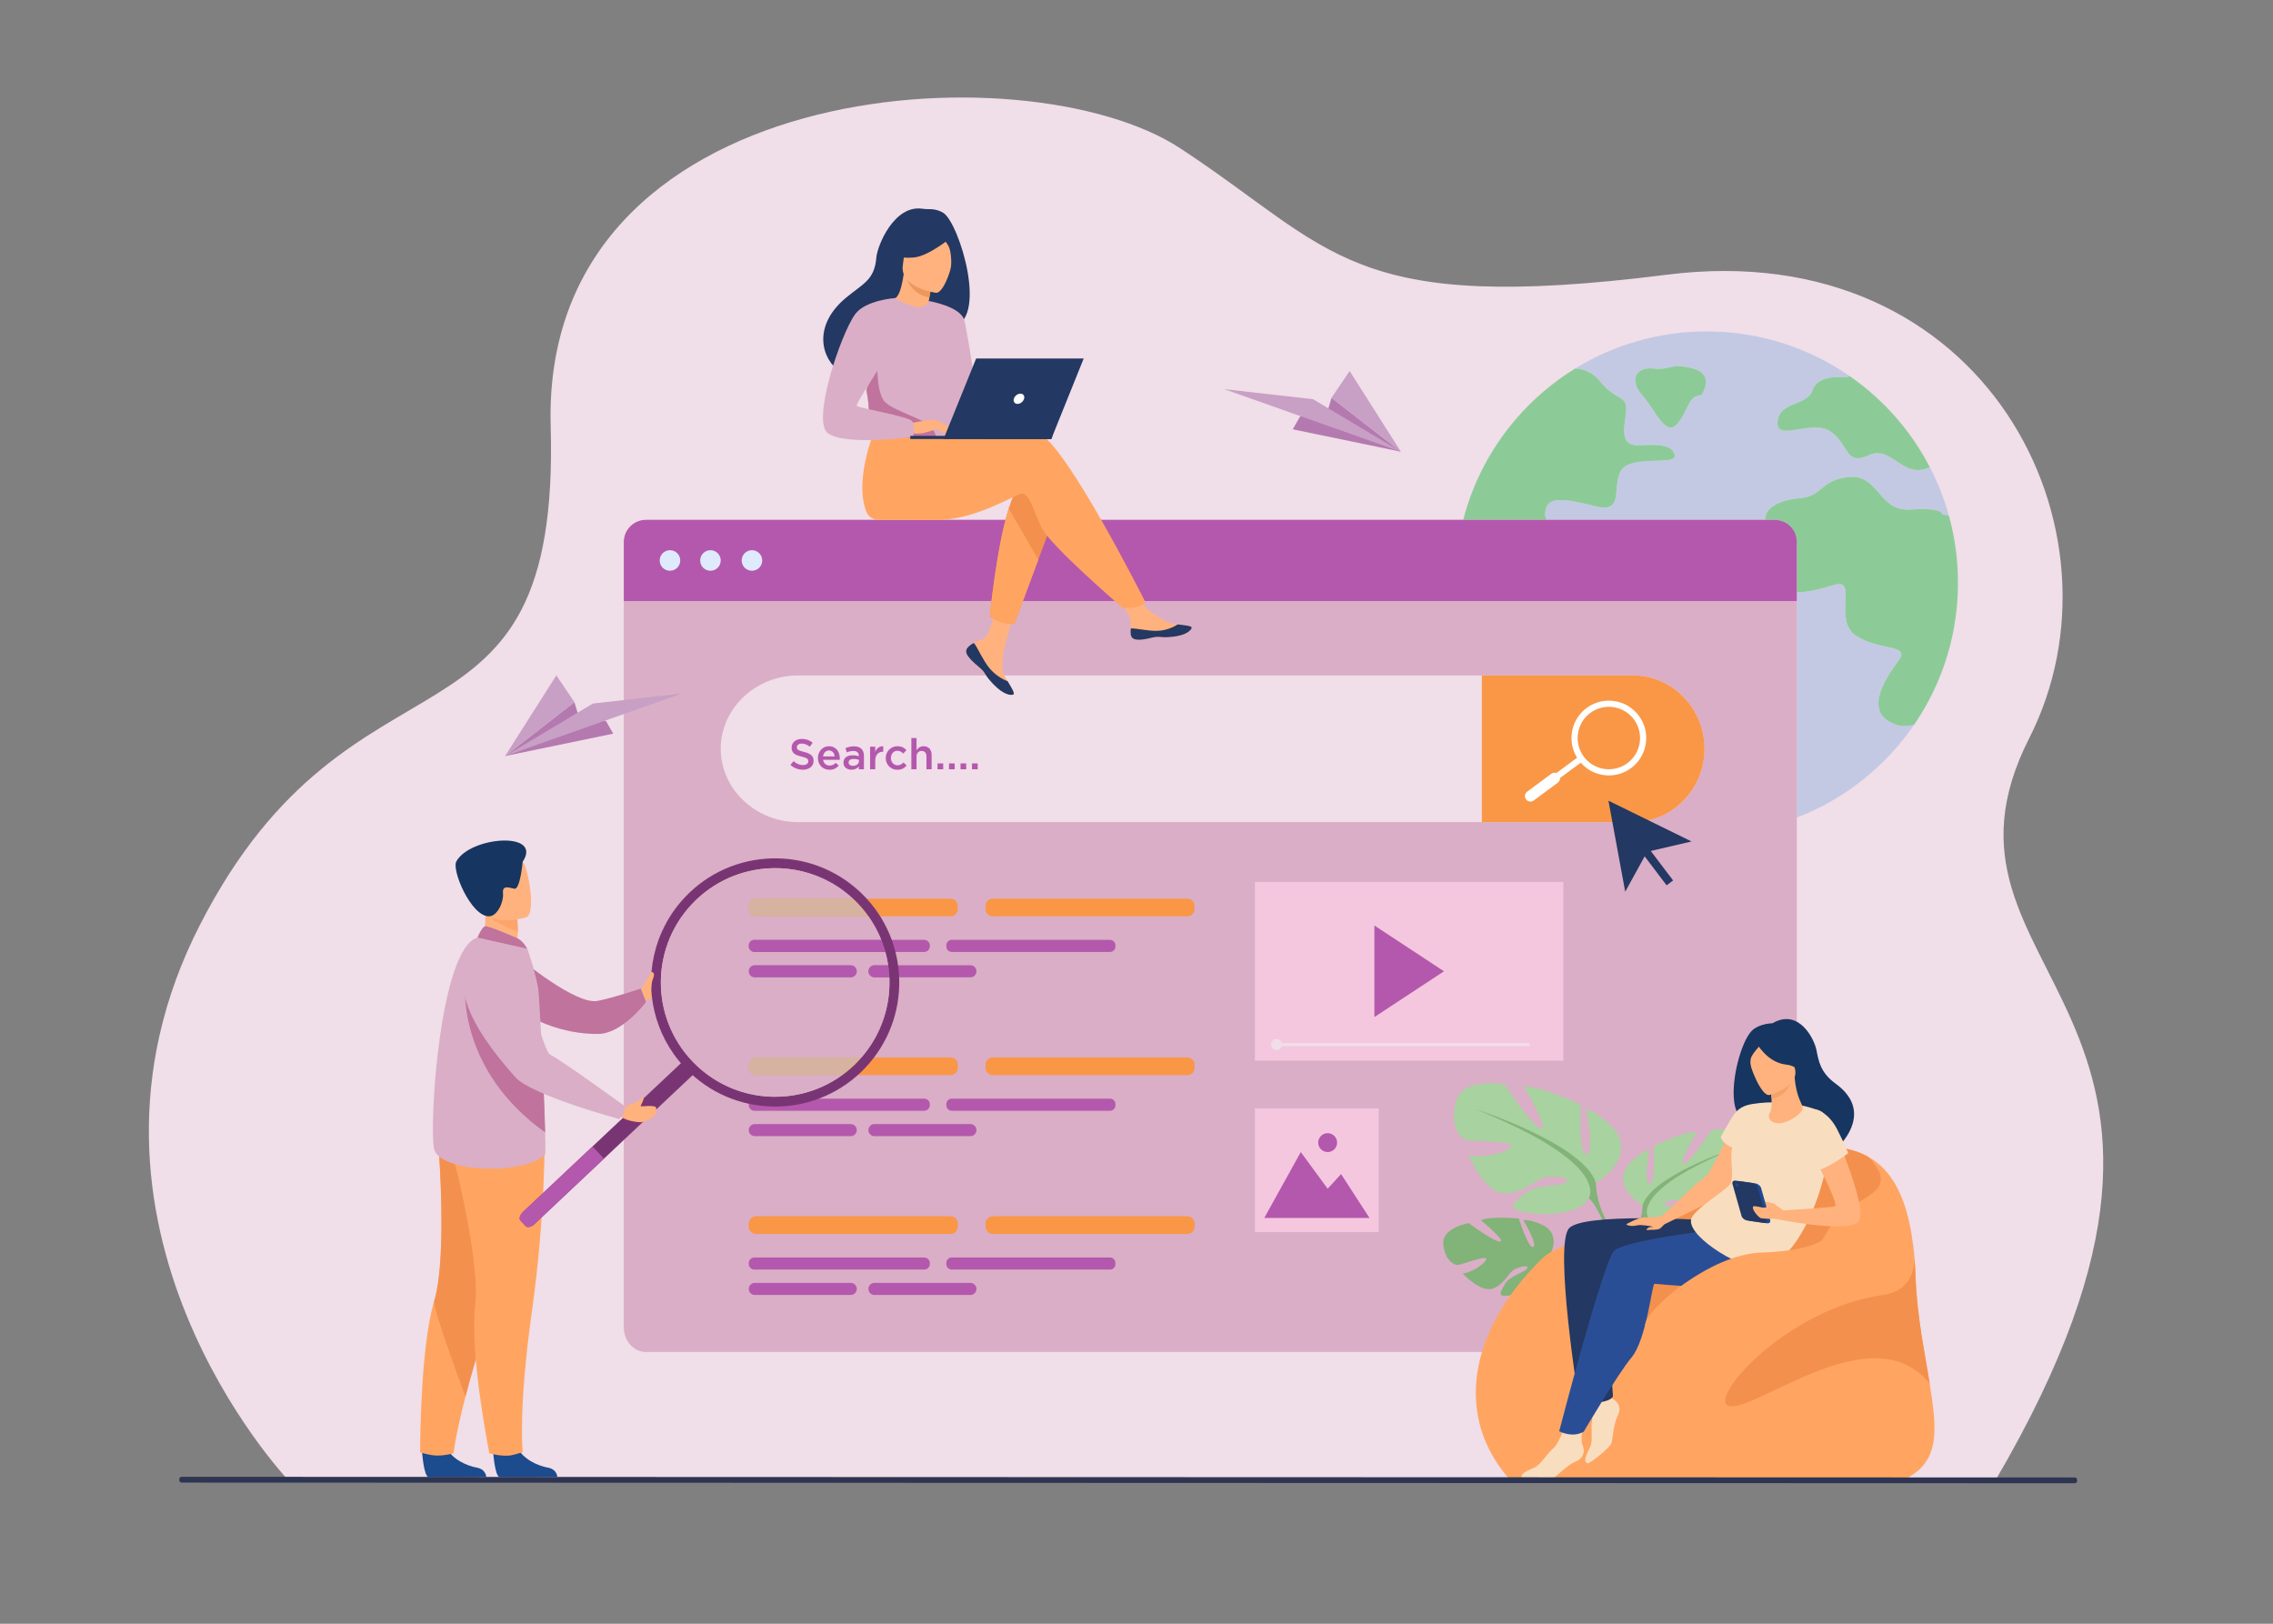 <?xml version="1.0" encoding="UTF-8" standalone="no"?>
<!-- Created with Inkscape (http://www.inkscape.org/) -->

<svg
   version="1.1"
   id="svg2"
   xml:space="preserve"
   width="3733.333"
   height="2666.667"
   viewBox="0 0 3733.333 2666.667"
   sodipodi:docname="11000.svg"
   inkscape:version="1.2.1 (9c6d41e410, 2022-07-14)"
   xmlns:inkscape="http://www.inkscape.org/namespaces/inkscape"
   xmlns:sodipodi="http://sodipodi.sourceforge.net/DTD/sodipodi-0.dtd"
   xmlns="http://www.w3.org/2000/svg"
   xmlns:svg="http://www.w3.org/2000/svg"><rect x="0" y="0" width="3733.333" height="2666.667" fill="#808080" stroke="none"/><defs
     id="defs6" /><sodipodi:namedview
     id="namedview4"
     pagecolor="#ffffff"
     bordercolor="#666666"
     borderopacity="1.0"
     inkscape:pageshadow="2"
     inkscape:pageopacity="0.0"
     inkscape:pagecheckerboard="0"
     inkscape:showpageshadow="2"
     inkscape:deskcolor="#d1d1d1"
     showgrid="false"
     inkscape:zoom="0.17699999"
     inkscape:cx="1887.0057"
     inkscape:cy="1175.1413"
     inkscape:window-width="1680"
     inkscape:window-height="987"
     inkscape:window-x="-8"
     inkscape:window-y="-8"
     inkscape:window-maximized="1"
     inkscape:current-layer="g10" /><g
     id="g8"
     inkscape:groupmode="layer"
     inkscape:label="ink_ext_XXXXXX"
     transform="matrix(1.333,0,0,-1.333,0,2666.667)"><g
       id="g10"
       transform="scale(0.1)"><path
         d="m 3547.31,1774.2 c 0,0 -2977.904,3143.7 -1081.45,6840.5 1896.46,3696.9 4441.25,1836.5 4319.52,6140.1 -121.71,4303.6 5855.52,4671.2 7757.62,3422.7 1902.2,-1248.5 2069.8,-2052.6 5997.6,-1556.7 3927.8,495.9 5754.4,-3167.1 4463.6,-5708.7 -1507.7,-2968.6 3033.9,-3256.2 -417,-9145.3 l -21039.89,7.4"
         style="fill:#f0dee8;fill-opacity:1;fill-rule:nonzero;stroke:none"
         id="path14" /><path
         d="m 22139.2,9932.5 v 2774.6 c 0.4,0 0.7,0 1.1,0 149.1,0 315,49.4 464.8,92.7 21.9,6.4 40.5,9.4 56.1,9.4 193.4,0 -57.9,-456.4 206.5,-635.1 285.8,-193.1 679.8,-100.4 525.3,-308.9 -154.5,-208.6 -440.3,-625.7 -54.1,-780.2 43.6,-17.5 87.6,-25.8 131.5,-25.8 38.9,0 77.7,6.5 116.1,19.1 -352.2,-515.1 -856.1,-918.5 -1447.3,-1145.8 m 1986.2,2891.9 c 0,284.9 -38.5,560.9 -110.5,822.9 -25.3,11.7 -51.8,17.7 -78.9,17.7 -1.7,0 -3.3,0 -4.9,-0.1 0,0 13.3,68.2 -235.9,68.2 -41.5,0 -90.4,-1.9 -147.7,-6.4 -13,-1 -25.5,-1.4 -37.7,-1.4 -175.9,0 -267.7,101.1 -355.3,202.3 -87.6,101.1 -171,202.3 -330,202.3 -11,0 -22.3,-0.5 -34,-1.5 -363.1,-30.9 -324.5,-239.4 -618,-262.6 -232.8,-18.4 -426.7,-109.7 -423.8,-266.1 h -2692.2 c -14.2,26.8 -21.3,57.9 -17.5,96.1 10.8,108.4 78.7,148.3 194.6,148.3 104.4,0 247.7,-32.3 423.4,-76.3 43,-10.7 78.7,-15.7 108.4,-15.7 225.7,0 101.5,285.7 210.7,458.7 123.6,195.7 679.8,51.4 659.2,185.3 -16,104.9 -145.7,127.7 -285.3,127.7 -38.7,0 -78.3,-1.8 -116.3,-4.1 -14.9,-0.8 -29.2,-1.3 -42.7,-1.3 -145.4,0 -210.5,58.5 -163.3,341.2 51.5,309 -92.7,175.1 -308.9,442.9 -98.4,121.8 -213.9,158.4 -310.4,161.9 -67.2,-41.2 -132.9,-85.1 -196.5,-131.3 -133.7,-96.8 -259.1,-204.1 -375.3,-320.5 -384.2,-384.8 -667.7,-869.9 -807.6,-1412.9 v 0 c 139.9,543 423.4,1028.1 807.6,1412.9 116.2,116.4 241.6,223.7 375.3,320.5 63.6,46.2 129.3,90.1 196.5,131.3 471.2,290 1026,457.2 1620,457.2 78.7,0 156.8,-3 234,-8.8 109.1,-8.1 216.5,-21.8 322,-41 444.3,-80.5 855.4,-255.8 1211.9,-504.2 h 0.2 c 222.1,-154.7 423,-337.6 597.4,-543.8 91.6,-108.3 176,-223 252.1,-343.3 47.4,-74.9 91.8,-151.9 132.9,-231 98.7,-190 178.1,-391.6 236,-602.2 72,-262 110.5,-538 110.5,-822.9 v 0 m -992.7,1597 c 88.8,0 164.6,-52 242.8,-104.1 78.3,-52.1 159,-104.2 257.7,-104.2 44.4,0 92.5,10.6 145.7,36.4 -41.1,79.1 -85.5,156.1 -132.9,231 -76.1,120.3 -160.5,235 -252.1,343.3 -174.4,206.2 -375.3,389.1 -597.4,543.8 h -0.2 c -21.1,-1.9 -41.2,-6.5 -59.9,-13.6 0,0 -36.6,5.7 -88,5.7 -103,0 -265.6,-22.9 -313.7,-160.2 -72.1,-205.9 -412,-133.9 -432.6,-391.3 -6.8,-85.9 39,-109.9 111.5,-109.9 46.1,0 103.1,9.7 164.1,19.4 61.1,9.8 126.3,19.5 188.9,19.5 71.6,0 139.8,-12.7 194.7,-52.6 182.5,-132.8 185.3,-325.8 329.9,-325.7 34.9,0 78.1,11.2 134.1,37.2 38.2,17.8 73.8,25.3 107.4,25.3 M 20333.8,15467 c -187,0 -252.3,-157.9 -100.2,-329.3 129.8,-146.2 239.8,-399.9 353.7,-399.9 28.5,0 57.3,15.9 86.6,53.3 146.8,187 118.5,328.6 291,346.6 0,0 175.1,252.6 -103,327.2 -79.6,21.3 -136,28.5 -181,28.5 -47.5,0 -82.3,-8 -118.4,-16.1 -36,-8 -73.3,-16 -125.7,-16.1 -19.1,0 -40.3,1.1 -64.1,3.7 -13.5,1.4 -26.4,2.1 -38.9,2.1"
         style="fill:#c3c9e3;fill-opacity:1;fill-rule:nonzero;stroke:none"
         id="path16" /><path
         d="M 19056.5,13599.7 H 18029 c 139.9,543 423.4,1028.1 807.6,1412.9 116.2,116.4 241.6,223.7 375.3,320.5 63.6,46.2 129.3,90.1 196.5,131.3 96.5,-3.5 212,-40.1 310.4,-161.9 216.2,-267.8 360.4,-133.9 308.9,-442.9 -47.2,-282.7 17.9,-341.2 163.3,-341.2 13.5,0 27.8,0.5 42.7,1.3 38,2.3 77.6,4.1 116.3,4.1 139.6,0 269.3,-22.8 285.3,-127.7 20.6,-133.9 -535.6,10.4 -659.2,-185.3 -109.2,-173 15,-458.7 -210.7,-458.7 -29.7,0 -65.4,5 -108.4,15.7 -175.7,44 -319,76.3 -423.4,76.3 -115.9,0 -183.8,-39.9 -194.6,-148.3 -3.8,-38.2 3.3,-69.3 17.5,-96.1"
         style="fill:#8ccb98;fill-opacity:1;fill-rule:nonzero;stroke:none"
         id="path18" /><path
         d="m 23470.4,11059.2 c -43.9,0 -87.9,8.3 -131.5,25.8 -386.2,154.5 -100.4,571.6 54.1,780.2 154.5,208.5 -239.5,115.8 -525.3,308.9 -264.4,178.7 -13.1,635.1 -206.5,635.1 -15.6,0 -34.2,-3 -56.1,-9.4 -149.8,-43.3 -315.7,-92.7 -464.8,-92.7 -0.4,0 -0.7,0 -1.1,0 v 587.2 c 0,168.7 -121.7,305.4 -271.9,305.4 h -118.6 c -2.9,156.4 191,247.7 423.8,266.1 293.5,23.2 254.9,231.7 618,262.6 11.7,1 23,1.5 34,1.5 159,0 242.4,-101.2 330,-202.3 87.6,-101.2 179.4,-202.3 355.3,-202.3 12.2,0 24.7,0.4 37.7,1.4 57.3,4.5 106.2,6.4 147.7,6.4 249.2,0 235.9,-68.2 235.9,-68.2 1.6,0.1 3.2,0.1 4.9,0.1 27.1,0 53.6,-6 78.9,-17.7 72,-262 110.5,-538 110.5,-822.9 v 0 c 0,-190.4 -17.2,-376.8 -50.1,-557.9 -79.1,-434.4 -248.7,-837.2 -488.8,-1188.2 v 0 c -38.4,-12.6 -77.2,-19.1 -116.1,-19.1"
         style="fill:#8ccb98;fill-opacity:1;fill-rule:nonzero;stroke:none"
         id="path20" /><path
         d="m 23633.2,14213.1 c -98.7,0 -179.4,52.1 -257.7,104.2 -78.2,52.1 -154,104.1 -242.8,104.1 -33.6,0 -69.2,-7.5 -107.4,-25.3 -56,-26 -99.2,-37.2 -134.1,-37.2 -144.6,-0.1 -147.4,192.9 -329.9,325.7 -54.9,39.9 -123.1,52.6 -194.7,52.6 -62.6,0 -127.8,-9.7 -188.9,-19.5 -61,-9.7 -118,-19.4 -164.1,-19.4 -72.5,0 -118.3,24 -111.5,109.9 20.6,257.4 360.5,185.4 432.6,391.3 48.1,137.3 210.7,160.2 313.7,160.2 51.4,0 88,-5.7 88,-5.7 18.7,7.1 38.8,11.7 59.9,13.6 h 0.2 c 222.1,-154.7 423,-337.6 597.4,-543.8 91.6,-108.3 176,-223 252.1,-343.3 47.4,-74.9 91.8,-151.9 132.9,-231 -53.2,-25.8 -101.3,-36.4 -145.7,-36.4"
         style="fill:#8ccb98;fill-opacity:1;fill-rule:nonzero;stroke:none"
         id="path22" /><path
         d="m 20587.3,14737.8 c -113.9,0 -223.9,253.7 -353.7,399.9 -152.1,171.4 -86.8,329.3 100.2,329.3 12.5,0 25.4,-0.7 38.9,-2.1 23.8,-2.6 45,-3.7 64.1,-3.7 52.4,0.1 89.7,8.1 125.7,16.1 36.1,8.1 70.9,16.1 118.4,16.1 45,0 101.4,-7.2 181,-28.5 278.1,-74.6 103,-327.2 103,-327.2 -172.5,-18 -144.2,-159.6 -291,-346.6 -29.3,-37.4 -58.1,-53.3 -86.6,-53.3"
         style="fill:#8ccb98;fill-opacity:1;fill-rule:nonzero;stroke:none"
         id="path24" /><path
         d="M 22139.2,13294.3 V 3653.8 c 0,-168.6 -121.7,-305.4 -271.9,-305.4 H 7958.33 c -150.1,0 -271.87,136.8 -271.87,305.4 v 9640.5 c 0,168.7 121.77,305.4 271.87,305.4 H 21867.3 c 150.2,0 271.9,-136.7 271.9,-305.4"
         style="fill:#daaec6;fill-opacity:1;fill-rule:nonzero;stroke:none"
         id="path26" /><path
         d="m 22139.2,13327.8 v -727.9 H 7686.46 v 727.9 c 0,150.3 121.76,271.9 271.87,271.9 H 21867.3 c 150.2,0 271.9,-121.6 271.9,-271.9"
         style="fill:#b458ad;fill-opacity:1;fill-rule:nonzero;stroke:none"
         id="path28" /><path
         d="m 8128.57,13099.8 c 0,69.9 56.67,126.6 126.57,126.6 69.9,0 126.57,-56.7 126.57,-126.6 0,-69.9 -56.67,-126.5 -126.57,-126.5 -69.9,0 -126.57,56.6 -126.57,126.5"
         style="fill:#dfebfd;fill-opacity:1;fill-rule:nonzero;stroke:none"
         id="path30" /><path
         d="m 8627.31,13099.8 c 0,69.9 56.66,126.6 126.57,126.6 69.9,0 126.57,-56.7 126.57,-126.6 0,-69.9 -56.67,-126.5 -126.57,-126.5 -69.91,0 -126.57,56.6 -126.57,126.5"
         style="fill:#dfebfd;fill-opacity:1;fill-rule:nonzero;stroke:none"
         id="path32" /><path
         d="m 9138.64,13099.8 c 0,69.9 56.66,126.6 126.57,126.6 69.9,0 126.57,-56.7 126.57,-126.6 0,-69.9 -56.67,-126.5 -126.57,-126.5 -69.91,0 -126.57,56.6 -126.57,126.5"
         style="fill:#dfebfd;fill-opacity:1;fill-rule:nonzero;stroke:none"
         id="path34" /><path
         d="m 15463.1,4825.3 h 1524.3 v 1524.3 h -1524.3 z"
         style="fill:#f4c7df;fill-opacity:1;fill-rule:nonzero;stroke:none"
         id="path36" /><path
         d="m 15577.6,4999.4 450.2,811.8 331.1,-451.6 165.3,180.7 350.3,-540.9 h -1296.9"
         style="fill:#b458ad;fill-opacity:1;fill-rule:nonzero;stroke:none"
         id="path38" /><path
         d="m 16242.4,5927.7 c 0,64.3 52.2,116.5 116.5,116.5 64.4,0 116.5,-52.2 116.5,-116.5 0,-64.4 -52.1,-116.5 -116.5,-116.5 -64.3,0 -116.5,52.1 -116.5,116.5"
         style="fill:#b458ad;fill-opacity:1;fill-rule:nonzero;stroke:none"
         id="path40" /><path
         d="m 15463.1,6937 h 3800.6 v 2202.9 h -3800.6 z"
         style="fill:#f4c7df;fill-opacity:1;fill-rule:nonzero;stroke:none"
         id="path42" /><path
         d="M 16934.5,8602.8 V 7474.2 l 857.7,564.3 z"
         style="fill:#b458ad;fill-opacity:1;fill-rule:nonzero;stroke:none"
         id="path44" /><path
         d="m 21002.5,10780.1 c 0,-248.6 -99.2,-474.6 -259.3,-638.5 -160,-163.9 -380.7,-265.4 -623.5,-265.4 H 9834.87 c -524.94,0 -954.42,406.7 -954.42,903.9 0,248.5 107.26,474.5 280.38,638.3 172.91,163.9 411.57,265.5 674.04,265.5 H 20119.7 c 485.6,0 882.8,-406.7 882.8,-903.8"
         style="fill:#f0dee8;fill-opacity:1;fill-rule:nonzero;stroke:none"
         id="path46" /><path
         d="m 21002.5,10780.1 c 0,-248.6 -99.2,-474.6 -259.3,-638.5 -160,-163.9 -380.7,-265.4 -623.5,-265.4 h -1861.1 v 1807.7 h 1861.1 c 485.6,0 882.8,-406.7 882.8,-903.8"
         style="fill:#f99746;fill-opacity:1;fill-rule:nonzero;stroke:none"
         id="path48" /><path
         d="m 19594.7,11221.5 c -170.5,-126.2 -206.6,-367.7 -80.3,-538.2 61.1,-82.6 150.8,-136.5 252.4,-151.6 101.6,-15.2 203.2,10.1 285.8,71.3 170.5,126.2 206.5,367.7 80.3,538.2 -126.2,170.5 -367.7,206.5 -538.2,80.3 z m 229.9,-770 c -22.9,0 -45.9,1.7 -69,5.1 -121.7,18.2 -229,82.7 -302.2,181.6 -151.1,204.1 -108,493.2 96.1,644.3 v 0 c 204.2,151.1 493.2,108 644.4,-96.2 151.1,-204.1 108,-493.2 -96.2,-644.3 -80.1,-59.3 -175.2,-90.5 -273.1,-90.5"
         style="fill:#ffffff;fill-opacity:1;fill-rule:nonzero;stroke:none"
         id="path50" /><path
         d="m 19001.2,10256.2 -45.2,61 505.3,374 45.2,-61 -505.3,-374"
         style="fill:#ffffff;fill-opacity:1;fill-rule:nonzero;stroke:none"
         id="path52" /><path
         d="m 18803,10156.7 v 0 c -22.3,30.1 -15.9,72.5 14.1,94.7 l 297.6,220.3 c 30.1,22.3 72.5,16 94.8,-14.1 22.2,-30.1 15.9,-72.5 -14.2,-94.8 l -297.5,-220.3 c -30.1,-22.2 -72.5,-15.9 -94.8,14.2"
         style="fill:#ffffff;fill-opacity:1;fill-rule:nonzero;stroke:none"
         id="path54" /><path
         d="m 11922.5,12025.7 c -19.5,-22.2 -21.9,-47.1 -12.3,-73.6 l 0.1,-0.4 c 17.8,-49.1 76.5,-103.9 144.6,-158.7 8.7,-7 16.5,-13.4 23.2,-19.3 1.8,-1.6 3.6,-3.1 5.2,-4.7 1.4,-1.2 2.7,-2.5 4,-3.6 63.6,-58.6 39.6,-72.1 153.8,-191 130.2,-135.5 219.8,-138 245.3,-125.7 21.6,10.5 -22.2,82.4 -70.8,163.2 -2.3,3.9 -4.6,7.8 -7,11.8 -6.5,10.7 -12.9,21.6 -19.3,32.4 -56.9,97.2 -42.3,142.8 -28.7,287.5 11,117.5 183.1,656.6 183.1,656.6 l -249.6,43.1 c 0,0 -75.3,-429.3 -158.1,-495.4 -44.3,-35.2 -93.8,-35.6 -136.4,-61.8 -3,-1.8 -5.9,-3.6 -8.8,-5.5 -24.2,-16.1 -48.9,-32.6 -68.3,-54.9"
         style="fill:#ffb27d;fill-opacity:1;fill-rule:nonzero;stroke:none"
         id="path56" /><path
         d="m 11922.5,12025.7 c -19.5,-22.2 -21.9,-47.1 -12.3,-73.6 l 0.1,-0.4 c 21.8,-49 79,-103.6 144.8,-158.2 8.7,-7.1 16.2,-13.7 23,-19.8 1.8,-1.6 3.6,-3.1 5.2,-4.7 1.4,-1.2 2.7,-2.5 4,-3.6 63.6,-58.6 39.6,-72.1 153.8,-191 130.2,-135.5 219.8,-138 245.3,-125.7 21.6,10.5 -22.2,82.4 -70.8,163.2 -25.3,9.3 -143,57.2 -232,171.1 -75.5,96.4 -126.8,219.4 -178.2,294.8 -5.6,1.1 -9,1.7 -14.6,2.8 -24.2,-16.1 -48.9,-32.6 -68.3,-54.9"
         style="fill:#233862;fill-opacity:1;fill-rule:nonzero;stroke:none"
         id="path58" /><path
         d="m 13934.6,12180.9 c 15.4,-77.1 125.2,-64.2 247.9,-34.3 122.7,29.9 93.5,-5.7 268.1,13.6 174.6,19.2 227.5,84.3 232.8,110.2 4.8,23.1 -81.5,31.2 -174,41.9 -11.6,1.3 -23.3,2.8 -35,4.2 -104.5,13.2 -180.9,80.6 -275.8,136 -89.9,52.5 -223.9,266.2 -223.9,266.2 l -239.5,-18.9 c 0,0 125.6,-190.9 174.2,-273.9 28.5,-48.8 27,-113.3 23.4,-163.1 -1.8,-27.1 -3.6,-54.8 1.8,-81.9"
         style="fill:#ffb27d;fill-opacity:1;fill-rule:nonzero;stroke:none"
         id="path60" /><path
         d="m 14182.5,12146.6 c 122.7,29.9 93.5,-5.7 268.1,13.6 174.6,19.2 227.5,84.3 232.8,110.2 4.8,23.1 -81.5,31.2 -174,41.9 l -0.8,-1.7 c 0,0 -104.8,-74.2 -250.1,-77.7 -118.4,-2.8 -243.9,31.2 -325.7,29.9 -1.8,-27.1 -3.6,-54.8 1.8,-81.9 15.4,-77.1 125.2,-64.2 247.9,-34.3"
         style="fill:#233862;fill-opacity:1;fill-rule:nonzero;stroke:none"
         id="path62" /><path
         d="m 13017.6,13712.1 -224,-602.2 -292.5,-786.3 c 0,0 -79.3,-7.6 -155.2,14.3 -69.9,20.2 -150.1,73.1 -150.1,73.1 0,0 81.4,844.3 233,1329 38.8,124.4 82.3,225 130.3,281.6 234.7,277.2 458.5,-309.5 458.5,-309.5"
         style="fill:#f4904d;fill-opacity:1;fill-rule:nonzero;stroke:none"
         id="path64" /><path
         d="m 12790.4,14668.7 c -127.4,41.1 -459.8,0.8 -820.4,-64.4 -99.6,-18 -200,27.6 -252.5,114.1 v 0 l -907.4,71.2 c 0,0 -299.6,-663.9 -135.9,-1087.1 24.1,-62.1 77,-101 158.6,-102.3 0,0 548.3,-1 723.7,-1 451.2,-0.2 955.1,309.8 1020.3,322.9 106.7,21.3 149.3,-192.1 255.9,-416.1 106.6,-224.1 1002.3,-992.4 1002.3,-992.4 0,0 137.7,-1.4 194.6,19.9 61.2,22.9 83.6,52.7 83.6,52.7 0,0 -992.2,1975.7 -1322.8,2082.5"
         style="fill:#ffa561;fill-opacity:1;fill-rule:nonzero;stroke:none"
         id="path66" /><path
         d="m 11622,17383.1 c -67.3,40.2 -133,46.3 -173.3,45.2 -28,-0.8 -56,1 -83.7,5.1 -346.3,50.9 -555,-452.1 -567.3,-604.1 -22.5,-279 -170.2,-321.5 -378,-496.2 -416.8,-350.3 -294.7,-757.5 -67,-908.9 136.7,-90.8 377.7,-0.1 377.7,-0.1 3.4,-2.4 659,366.2 982.2,544 484.4,68.7 104,1299.1 -90.6,1415"
         style="fill:#233862;fill-opacity:1;fill-rule:nonzero;stroke:none"
         id="path68" /><path
         d="m 11441.8,16119.6 c 1.5,-0.9 -159,-55.6 -266.2,-8.1 -100.9,44.7 -177.3,210.7 -175.8,210.8 45.9,2.1 96.3,42.2 135.2,305.5 l 19.6,-7 328.6,-118.4 c 0,0 -23.9,-105.4 -39.3,-205.8 -13,-84.3 -20,-165 -2.1,-177"
         style="fill:#ffb27d;fill-opacity:1;fill-rule:nonzero;stroke:none"
         id="path70" /><path
         d="m 11483.2,16502.4 c 0,0 -13.2,-56.9 -32.4,-163.1 -188.7,34 -269.7,179.4 -296.2,281.5 l 328.6,-118.4"
         style="fill:#ed975d;fill-opacity:1;fill-rule:nonzero;stroke:none"
         id="path72" /><path
         d="m 11532.1,16397.7 c 0,0 -449.7,60.6 -407.7,340 42,279.4 12.3,475.4 301.1,448.6 288.9,-26.9 328.5,-141.8 337.2,-238.5 8.6,-96.7 -112.6,-558.6 -230.6,-550.1"
         style="fill:#ffb27d;fill-opacity:1;fill-rule:nonzero;stroke:none"
         id="path74" /><path
         d="m 11746.3,17101 c 0,0 -287.9,-248 -483.7,-267.9 -195.8,-19.9 -269.9,42.9 -269.9,42.9 0,0 115.4,95.8 184.9,250.4 20.5,45.5 63.8,76.8 113.6,81.1 139.8,12 404.8,17.5 455.1,-106.5"
         style="fill:#233862;fill-opacity:1;fill-rule:nonzero;stroke:none"
         id="path76" /><path
         d="m 11566.4,17123.2 c 0,0 96.3,-93.1 126.6,-162.2 29.2,-66.6 37.9,-226 14.6,-289.3 0,0 150.1,291.7 65.2,433.4 -90,150.4 -206.4,18.1 -206.4,18.1"
         style="fill:#233862;fill-opacity:1;fill-rule:nonzero;stroke:none"
         id="path78" /><path
         d="m 11820.2,15457.1 c -13.9,-910.1 -4,-719.9 -103.6,-806.3 -24,-20.8 -91.4,-33.1 -180.2,-39 -279.1,-18.4 -769.6,27.8 -788.3,79.4 -64.3,178.4 -18.8,233.9 -72.5,507.1 -5.5,29.1 -12.5,60.5 -20.6,94.8 -44.7,187.7 -88.3,251.5 70.7,552.9 144.2,273.1 293.9,494.7 307.4,486.7 380,-225.8 410.8,-36.2 410.8,-36.2 0,0 383.1,-395.4 376.3,-839.4"
         style="fill:#daaec6;fill-opacity:1;fill-rule:nonzero;stroke:none"
         id="path80" /><path
         d="m 12793.6,13109.9 -292.5,-786.3 c 0,0 -79.3,-7.6 -155.2,14.3 -69.9,20.2 -150.1,73.1 -150.1,73.1 0,0 81.4,844.3 233,1329 l 364.8,-630.1"
         style="fill:#ffa561;fill-opacity:1;fill-rule:nonzero;stroke:none"
         id="path82" /><path
         d="m 11443.9,16296.6 c 0,0 391.1,-66.4 436.9,-234.9 45.9,-168.4 196.8,-1190.6 196.8,-1190.6 0,0 -110.4,-107.7 -202.2,-15.8 -91.8,91.9 -288.7,956.5 -288.7,956.5 l -142.8,484.8"
         style="fill:#daaec6;fill-opacity:1;fill-rule:nonzero;stroke:none"
         id="path84" /><path
         d="m 11536.4,14611.8 c -279.1,-18.4 -769.6,27.8 -788.3,79.4 -64.3,178.4 -18.8,233.9 -72.5,507.1 l 134.8,379 c 0,0 -22.4,-422.1 102,-533.1 124.3,-111.1 509.6,-214.5 570.1,-307.3 29.2,-44.5 48.4,-89.2 53.9,-125.1"
         style="fill:#bf739d;fill-opacity:1;fill-rule:nonzero;stroke:none"
         id="path86" /><path
         d="m 11216.7,14789.5 c 0,0 275.4,61.2 319.8,36.8 44.4,-24.5 153,-113.5 166.6,-144.5 13.5,-31 -98.9,23.5 -135.5,33.4 -23.7,6.3 -86.1,-15.3 -117,-25.6 -130,-43.3 -209.6,-21 -209.6,-21 l -24.3,120.9"
         style="fill:#ffb27d;fill-opacity:1;fill-rule:nonzero;stroke:none"
         id="path88" /><path
         d="m 11032.9,16332.9 c 0,0 -369.8,-22.7 -497.8,-201.1 -180.2,-251.3 -538.01,-1322 -333.2,-1464.9 230.6,-160.9 1049.8,-42.5 1049.8,-42.5 0,0 27.3,127.5 -10.6,189.1 -37.9,61.7 -654.2,161.4 -682.7,189.9 -28.4,28.4 355.8,554.6 355.8,639.9 0.1,85.3 118.7,689.6 118.7,689.6"
         style="fill:#daaec6;fill-opacity:1;fill-rule:nonzero;stroke:none"
         id="path90" /><path
         d="m 11549.8,14749.6 c 0,0 57.7,-74.4 76.6,-83.3 18.9,-8.9 31.1,-6.7 31.1,-6.7 l -38.8,70 -68.9,20"
         style="fill:#ffb27d;fill-opacity:1;fill-rule:nonzero;stroke:none"
         id="path92" /><path
         d="m 11536.5,14826.3 167.7,-81.6 c 0,0 -7.1,-11.6 -27.8,-10.7 -20.6,1 -72.7,20 -72.7,20 l -67.2,72.3"
         style="fill:#ffb27d;fill-opacity:1;fill-rule:nonzero;stroke:none"
         id="path94" /><path
         d="m 12968.8,14634.3 -1752.1,0.6 v -38.7 l 1736.5,-0.6 15.6,38.7"
         style="fill:#233862;fill-opacity:1;fill-rule:nonzero;stroke:none"
         id="path96" /><path
         d="m 11626.4,14596.1 1326.8,-0.5 399.5,992.4 -1324.8,0.4 -401.5,-992.3"
         style="fill:#233862;fill-opacity:1;fill-rule:nonzero;stroke:none"
         id="path98" /><path
         d="m 12618.4,15092 c 10,34.9 -10.1,63.2 -45,63.2 -34.9,0 -71.3,-28.3 -81.3,-63.2 -10,-34.9 10.1,-63.1 45,-63.2 34.9,0 71.3,28.3 81.3,63.2"
         style="fill:#ffffff;fill-opacity:1;fill-rule:nonzero;stroke:none"
         id="path100" /><path
         d="M 11711.9,8715.5 H 9316.23 c -49.86,0 -90.28,40.4 -90.28,90.2 v 38.1 c 0,49.8 40.42,90.2 90.28,90.2 h 2395.67 c 49.8,0 90.3,-40.4 90.3,-90.2 v -38.1 c 0,-49.8 -40.5,-90.2 -90.3,-90.2"
         style="fill:#f99746;fill-opacity:1;fill-rule:nonzero;stroke:none"
         id="path102" /><path
         d="M 10482.6,7963.9 H 9300.52 c -41.18,0 -74.57,33.4 -74.57,74.6 0,41.2 33.39,74.6 74.57,74.6 h 1182.08 c 41.1,0 74.5,-33.4 74.5,-74.6 0,-41.2 -33.4,-74.6 -74.5,-74.6"
         style="fill:#739af0;fill-opacity:1;fill-rule:nonzero;stroke:none"
         id="path104" /><path
         d="M 11387.7,8276.7 H 9295.35 c -38.33,0 -69.4,31.1 -69.4,69.4 v 10.4 c 0,38.3 31.07,69.4 69.4,69.4 h 2092.35 c 38.3,0 69.4,-31.1 69.4,-69.4 v -10.4 c 0,-38.3 -31.1,-69.4 -69.4,-69.4"
         style="fill:#b458ad;fill-opacity:1;fill-rule:nonzero;stroke:none"
         id="path106" /><path
         d="m 13676.8,8276.7 h -1949.3 c -37.1,0 -67.1,30 -67.1,67.1 v 15 c 0,37 30,67.1 67.1,67.1 h 1949.3 c 37,0 67,-30.1 67,-67.1 v -15 c 0,-37.1 -30,-67.1 -67,-67.1"
         style="fill:#b458ad;fill-opacity:1;fill-rule:nonzero;stroke:none"
         id="path108" /><path
         d="m 11956.9,7963.9 h -1182 c -41.2,0 -74.6,33.4 -74.6,74.6 0,41.2 33.4,74.6 74.6,74.6 h 1182 c 41.2,0 74.6,-33.4 74.6,-74.6 0,-41.2 -33.4,-74.6 -74.6,-74.6"
         style="fill:#b458ad;fill-opacity:1;fill-rule:nonzero;stroke:none"
         id="path110" /><path
         d="m 14629.1,8715.5 h -2395.7 c -49.9,0 -90.3,40.4 -90.3,90.2 v 38.1 c 0,49.8 40.4,90.2 90.3,90.2 h 2395.7 c 49.8,0 90.2,-40.4 90.2,-90.2 v -38.1 c 0,-49.8 -40.4,-90.2 -90.2,-90.2"
         style="fill:#f99746;fill-opacity:1;fill-rule:nonzero;stroke:none"
         id="path112" /><path
         d="M 11711.9,4802 H 9316.23 c -49.86,0 -90.28,40.5 -90.28,90.3 v 38 c 0,49.9 40.42,90.3 90.28,90.3 h 2395.67 c 49.8,0 90.3,-40.4 90.3,-90.3 v -38 c 0,-49.8 -40.5,-90.3 -90.3,-90.3"
         style="fill:#f99746;fill-opacity:1;fill-rule:nonzero;stroke:none"
         id="path114" /><path
         d="M 10482.6,4050.5 H 9300.53 c -41.19,0 -74.58,33.4 -74.58,74.5 0,41.2 33.39,74.6 74.58,74.6 h 1182.07 c 41.1,0 74.5,-33.4 74.5,-74.6 0,-41.1 -33.4,-74.5 -74.5,-74.5"
         style="fill:#b458ad;fill-opacity:1;fill-rule:nonzero;stroke:none"
         id="path116" /><path
         d="M 11387.7,4363.3 H 9295.35 c -38.33,0 -69.4,31.1 -69.4,69.4 v 10.3 c 0,38.4 31.07,69.4 69.4,69.4 h 2092.35 c 38.3,0 69.4,-31 69.4,-69.4 v -10.3 c 0,-38.3 -31.1,-69.4 -69.4,-69.4"
         style="fill:#b458ad;fill-opacity:1;fill-rule:nonzero;stroke:none"
         id="path118" /><path
         d="m 13676.8,4363.3 h -1949.3 c -37.1,0 -67.1,30 -67.1,67.1 v 15 c 0,37 30,67 67.1,67 h 1949.3 c 37,0 67,-30 67,-67 v -15 c 0,-37.1 -30,-67.1 -67,-67.1"
         style="fill:#b458ad;fill-opacity:1;fill-rule:nonzero;stroke:none"
         id="path120" /><path
         d="m 11956.9,4050.5 h -1182 c -41.2,0 -74.6,33.4 -74.6,74.5 0,41.2 33.4,74.6 74.6,74.6 h 1182 c 41.2,0 74.6,-33.4 74.6,-74.6 0,-41.1 -33.4,-74.5 -74.6,-74.5"
         style="fill:#b458ad;fill-opacity:1;fill-rule:nonzero;stroke:none"
         id="path122" /><path
         d="m 14629.1,4802 h -2395.7 c -49.9,0 -90.3,40.5 -90.3,90.3 v 38 c 0,49.9 40.4,90.3 90.3,90.3 h 2395.7 c 49.8,0 90.2,-40.4 90.2,-90.3 v -38 c 0,-49.8 -40.4,-90.3 -90.2,-90.3"
         style="fill:#f99746;fill-opacity:1;fill-rule:nonzero;stroke:none"
         id="path124" /><path
         d="M 11711.9,6758.8 H 9316.23 c -49.86,0 -90.28,40.4 -90.28,90.2 v 38 c 0,49.9 40.42,90.3 90.28,90.3 h 2395.67 c 49.8,0 90.3,-40.4 90.3,-90.3 v -38 c 0,-49.8 -40.5,-90.2 -90.3,-90.2"
         style="fill:#f99746;fill-opacity:1;fill-rule:nonzero;stroke:none"
         id="path126" /><path
         d="M 10482.6,6007.2 H 9300.53 c -41.19,0 -74.58,33.4 -74.58,74.6 0,41.1 33.39,74.5 74.58,74.5 h 1182.07 c 41.1,0 74.5,-33.4 74.5,-74.5 0,-41.2 -33.4,-74.6 -74.5,-74.6"
         style="fill:#b458ad;fill-opacity:1;fill-rule:nonzero;stroke:none"
         id="path128" /><path
         d="M 11387.7,6320 H 9295.35 c -38.33,0 -69.4,31.1 -69.4,69.4 v 10.4 c 0,38.3 31.07,69.4 69.4,69.4 h 2092.35 c 38.3,0 69.4,-31.1 69.4,-69.4 v -10.4 c 0,-38.3 -31.1,-69.4 -69.4,-69.4"
         style="fill:#b458ad;fill-opacity:1;fill-rule:nonzero;stroke:none"
         id="path130" /><path
         d="m 13676.8,6320 h -1949.3 c -37.1,0 -67.1,30 -67.1,67.1 v 15 c 0,37 30,67.1 67.1,67.1 h 1949.3 c 37,0 67,-30.1 67,-67.1 v -15 c 0,-37.1 -30,-67.1 -67,-67.1"
         style="fill:#b458ad;fill-opacity:1;fill-rule:nonzero;stroke:none"
         id="path132" /><path
         d="m 11956.9,6007.2 h -1182 c -41.2,0 -74.6,33.4 -74.6,74.6 0,41.1 33.4,74.5 74.6,74.5 h 1182 c 41.2,0 74.6,-33.4 74.6,-74.5 0,-41.2 -33.4,-74.6 -74.6,-74.6"
         style="fill:#b458ad;fill-opacity:1;fill-rule:nonzero;stroke:none"
         id="path134" /><path
         d="m 14629.1,6758.7 h -2395.7 c -49.9,0 -90.3,40.5 -90.3,90.3 v 38 c 0,49.9 40.4,90.3 90.3,90.3 h 2395.7 c 49.8,0 90.2,-40.4 90.2,-90.3 v -38 c 0,-49.8 -40.4,-90.3 -90.2,-90.3"
         style="fill:#f99746;fill-opacity:1;fill-rule:nonzero;stroke:none"
         id="path136" /><path
         d="m 7900.93,7811.2 c 0,0 27.01,60.8 44.51,89.6 17.49,28.7 92.24,113 104.96,93.9 12.73,-19 63.62,-147.5 36.58,-183.5 -27.03,-35.9 1.75,-98.5 -132.72,-136.4 l -53.33,136.4"
         style="fill:#ffb27d;fill-opacity:1;fill-rule:nonzero;stroke:none"
         id="path138" /><path
         d="m 6406.62,8194.9 c 0,0 688.34,-574.6 956.74,-521.4 209.87,41.6 531.98,152 531.98,152 l 64.41,-164.7 c 0,0 -288.86,-391.9 -590.03,-394.4 -470.76,-4.1 -818.56,203.8 -818.56,203.8 l -144.54,724.7"
         style="fill:#bf739d;fill-opacity:1;fill-rule:nonzero;stroke:none"
         id="path140" /><path
         d="m 5199.42,2134.3 c 0,0 19.98,-322.4 82.35,-327 8.29,-0.6 316.3,-0.6 316.3,-0.6 l 393.18,2.3 c 0,0 -2.58,94.7 -117.5,114.7 -114.94,20.1 -307.3,100.8 -376.92,252.7 -73.25,159.8 -297.41,-42.1 -297.41,-42.1"
         style="fill:#1c4b8e;fill-opacity:1;fill-rule:nonzero;stroke:none"
         id="path142" /><path
         d="m 5176.76,2111.9 c 0,0 119.52,-40 212.84,-40 104.09,0 198.7,28.4 198.7,28.4 0,0 22.5,217.6 146.33,697.1 64.93,251.3 157.64,574.4 289.54,975.9 364.71,1109.8 475.62,1759 485.74,1820.4 0.54,3.3 0.75,4.9 0.75,4.9 l -1.18,0.5 -1121.25,492.3 c 0,0 138.59,-1529.4 -38.22,-2116.5 -24.77,-82 -45.98,-177.6 -64.18,-281.2 C 5174.17,3056 5176.76,2111.9 5176.76,2111.9"
         style="fill:#ffa561;fill-opacity:1;fill-rule:nonzero;stroke:none"
         id="path144" /><path
         d="m 5734.63,2797.4 c 64.93,251.3 157.64,574.4 289.54,975.9 364.71,1109.8 475.62,1759 485.74,1820.4 -0.11,1.9 -0.22,3.6 -0.43,5.4 l -1121.25,492.3 c 0,0 138.59,-1529.4 -38.22,-2116.5 -24.77,-82 384.62,-1177.5 384.62,-1177.5"
         style="fill:#f4904d;fill-opacity:1;fill-rule:nonzero;stroke:none"
         id="path146" /><path
         d="m 6075.17,2134.3 c 0,0 19.98,-322.4 82.34,-327 8.3,-0.6 316.3,-0.6 316.3,-0.6 L 6867,1809 c 0,0 -2.58,94.7 -117.51,114.7 -114.92,20.1 -307.29,100.8 -376.91,252.7 -73.24,159.8 -297.41,-42.1 -297.41,-42.1"
         style="fill:#1c4b8e;fill-opacity:1;fill-rule:nonzero;stroke:none"
         id="path148" /><path
         d="m 6710.87,6055.4 c 0,0 14.56,-991.1 -156.91,-2208 C 6382.48,2630.5 6440.61,2114 6440.61,2114 c 0,0 -117.82,-38.2 -165.37,-42.1 -121.13,-9.9 -245.34,28.4 -245.34,28.4 0,0 -245.44,1217.3 -175.07,1826.4 70.38,609.1 -336.09,2090.1 -336.09,2090.1 l 1192.13,38.6"
         style="fill:#ffa561;fill-opacity:1;fill-rule:nonzero;stroke:none"
         id="path150" /><path
         d="m 5915.82,8374.7 218.87,-143.5 199.36,56.3 c 36.44,52 46.09,152.3 46.62,239.1 0.54,86.1 -7.82,159.1 -7.82,159.1 l -295.29,130.4 -110.18,48.5 c 0.32,-1.7 8.57,-90.4 9.75,-103.4 20.58,-230.1 -61.31,-386.5 -61.31,-386.5"
         style="fill:#ffb27d;fill-opacity:1;fill-rule:nonzero;stroke:none"
         id="path152" /><path
         d="m 6715.9,5779.9 c -272.43,-263.1 -1303.43,-218.8 -1366.97,71 -63.43,289.8 69.29,2466.9 534.64,2603.7 96.57,28.4 612.83,-138.5 612.83,-138.5 0,0 81.01,-211.9 134.14,-481.7 10.3,-52.5 40.41,-608.9 62.93,-1129.4 10.5,-243.4 19.4,-479.1 23.94,-651.6 4.14,-161.6 4.34,-267.8 -1.51,-273.5"
         style="fill:#daaec6;fill-opacity:1;fill-rule:nonzero;stroke:none"
         id="path154" /><path
         d="m 5999.21,8757.1 c 59.91,-101.3 270.1,-189.9 381.46,-230.5 0.54,86.1 -7.82,159.1 -7.82,159.1 l -295.29,130.4 c -65.27,0.8 -105.04,-13.7 -78.35,-59"
         style="fill:#fca56b;fill-opacity:1;fill-rule:nonzero;stroke:none"
         id="path156" /><path
         d="m 6484.23,8703.7 c 0,0 -475.78,-148.4 -563.65,149.3 -87.87,297.7 -208.45,479.1 91.61,586.4 300.06,107.4 392.88,11.3 446.38,-81 53.5,-92.2 147.16,-608.4 25.66,-654.7"
         style="fill:#ffb27d;fill-opacity:1;fill-rule:nonzero;stroke:none"
         id="path158" /><path
         d="m 6439.88,9387.1 c 0,0 -30.34,-346.4 -101.98,-331.4 -71.65,15.1 -150.52,47.2 -140.03,-57.2 10.49,-104.4 -69.67,-283.5 -172.98,-283 -221.57,0.9 -462.32,569.4 -401.66,677.3 175.02,311 1069.62,373.8 816.65,-5.7"
         style="fill:#163560;fill-opacity:1;fill-rule:nonzero;stroke:none"
         id="path160" /><path
         d="m 6369.89,8447.1 c -6.14,2.6 -354.19,158.7 -394.89,145.3 -40.71,-13.5 -91.45,-137.8 -91.45,-137.8 L 6496.42,8316 c 0,0 -48.24,98.1 -126.53,131.1"
         style="fill:#bf739d;fill-opacity:1;fill-rule:nonzero;stroke:none"
         id="path162" /><path
         d="M 8536.75,6761 6585.69,4924 c -38.24,-36 -86.46,-47.4 -107.16,-25.5 l -65.86,70 c -20.7,22 -6.34,69.4 31.9,105.4 l 1951.06,1837 c 38.24,36 86.46,47.4 107.16,25.5 l 65.86,-70 c 20.7,-22 6.34,-69.4 -31.9,-105.4"
         style="fill:#793573;fill-opacity:1;fill-rule:nonzero;stroke:none"
         id="path164" /><path
         d="M 7441.86,5730.1 6585.69,4924 c -38.24,-36 -86.46,-47.4 -107.16,-25.5 l -65.86,70 c -20.7,22 -6.34,69.4 31.9,105.4 l 856.16,806.1 141.13,-149.9"
         style="fill:#b458ad;fill-opacity:1;fill-rule:nonzero;stroke:none"
         id="path166" /><path
         d="m 8525.4,8865.9 c 336.76,358 816.62,500.7 1267.22,422.6 262.58,-45.4 515.08,-165.7 723.68,-361.9 566.6,-533 593.7,-1424.4 60.7,-1990.9 -196.3,-208.6 -441,-344 -700.13,-405.4 -445.13,-105.4 -932.82,7.7 -1290.81,344.6 -566.56,533 -593.79,1424.3 -60.66,1991 M 8088.31,7454.5 c 74.92,-246.8 213.61,-478 415.01,-667.5 615.12,-578.7 1582.98,-549.1 2161.68,65.9 571,607.1 549.8,1557.4 -42,2138.4 -7.9,7.8 -15.9,15.6 -24,23.2 -615.06,578.6 -1582.81,549.3 -2161.49,-65.8 -389.29,-413.8 -503.44,-987.1 -349.2,-1494.2"
         style="fill:#793573;fill-opacity:1;fill-rule:nonzero;stroke:none"
         id="path168" /><path
         d="m 9550.77,6492.3 c -20.25,0 -40.49,0.4 -60.73,1.3 -263.6,11.3 -524.96,96.3 -750.82,256 -53.18,37.6 -104.37,79.4 -153.16,125.3 -566.56,533 -593.79,1424.3 -60.66,1991 19.17,20.4 38.81,40.1 58.89,59.1 269.97,255.3 618.11,384.2 967,384.2 80.72,0 161.47,-6.9 241.31,-20.7 247.8,-42.9 486.7,-152.4 688,-329.4 9.3,-8.2 18.6,-16.6 27.7,-25.1 H 9316.23 c -49.86,0 -90.28,-40.4 -90.28,-90.2 v -38.1 c 0,-49.8 40.42,-90.2 90.28,-90.2 h 1384.27 c 64.7,-91.2 117.4,-188.5 158,-289.6 H 9295.35 c -38.33,0 -69.4,-31.1 -69.4,-69.4 v -10.4 c 0,-38.3 31.07,-69.4 69.4,-69.4 h 1613.45 c 14.8,-53.9 26.5,-108.5 34.8,-163.6 h -168.7 c -41.2,0 -74.6,-33.4 -74.6,-74.6 0,-41.2 33.4,-74.6 74.6,-74.6 h 183.3 c 15.7,-349.4 -98.1,-704.3 -343.5,-986.6 H 9316.23 c -49.86,0 -90.28,-40.4 -90.28,-90.3 v -38 c 0,-49.8 40.42,-90.2 90.28,-90.2 h 1059.67 c -152.4,-110.4 -322.4,-186.6 -499.03,-228.5 -107.02,-25.3 -216.56,-38 -326.1,-38 m -250.25,1620.8 c -41.18,0 -74.57,-33.4 -74.57,-74.6 0,-41.2 33.39,-74.6 74.57,-74.6 h 1182.08 c 41.1,0 74.5,33.4 74.5,74.6 0,41.2 -33.4,74.6 -74.5,74.6 H 9300.52"
         style="fill:#daaec6;fill-opacity:1;fill-rule:nonzero;stroke:none"
         id="path170" /><path
         d="M 10700.5,8715.5 H 9316.23 c -49.86,0 -90.28,40.4 -90.28,90.2 v 38.1 c 0,49.8 40.42,90.2 90.28,90.2 h 1192.07 c 2.7,-2.4 5.4,-4.9 8,-7.4 10.5,-9.9 20.9,-19.9 31,-30 0.3,-0.4 0.6,-0.7 0.9,-1 0.3,-0.2 0.4,-0.4 0.7,-0.6 56.2,-56.4 106.8,-116.5 151.6,-179.5"
         style="fill:#d6b3a0;fill-opacity:1;fill-rule:nonzero;stroke:none"
         id="path172" /><path
         d="M 10482.6,7963.9 H 9300.52 c -41.18,0 -74.57,33.4 -74.57,74.6 0,41.2 33.39,74.6 74.57,74.6 h 1182.08 c 41.1,0 74.5,-33.4 74.5,-74.6 0,-41.2 -33.4,-74.6 -74.5,-74.6"
         style="fill:#b458ad;fill-opacity:1;fill-rule:nonzero;stroke:none"
         id="path174" /><path
         d="M 10908.8,8276.7 H 9295.35 c -38.33,0 -69.4,31.1 -69.4,69.4 v 10.4 c 0,38.3 31.07,69.4 69.4,69.4 h 1563.15 c 19.6,-48.9 36.3,-98.7 50.3,-149.2"
         style="fill:#b458ad;fill-opacity:1;fill-rule:nonzero;stroke:none"
         id="path176" /><path
         d="m 10958.2,7963.9 h -183.3 c -41.2,0 -74.6,33.4 -74.6,74.6 0,41.2 33.4,74.6 74.6,74.6 h 168.7 c 5.5,-36.2 9.6,-72.6 12.3,-109 0.9,-13.4 1.7,-26.8 2.3,-40.2"
         style="fill:#b458ad;fill-opacity:1;fill-rule:nonzero;stroke:none"
         id="path178" /><path
         d="M 10375.9,6758.8 H 9316.23 c -49.86,0 -90.28,40.4 -90.28,90.2 v 38 c 0,49.9 40.42,90.3 90.28,90.3 h 1298.47 c -12.3,-14 -24.8,-28 -37.7,-41.6 -62.5,-66.4 -129.9,-125.4 -201.1,-176.9"
         style="fill:#d6b3a0;fill-opacity:1;fill-rule:nonzero;stroke:none"
         id="path180" /><path
         d="m 9550.92,6492.2 c -20.3,0 -40.59,0.5 -60.88,1.4 20.24,-0.9 40.48,-1.3 60.73,-1.3 109.54,0 219.08,12.7 326.1,38 176.63,41.9 346.63,118.1 499.03,228.5 71.2,51.5 138.6,110.5 201.1,176.9 12.9,13.6 25.4,27.6 37.7,41.6 245.4,282.3 359.2,637.2 343.5,986.6 -0.6,13.4 -1.4,26.8 -2.3,40.2 27.8,-379.7 -97.5,-769.3 -378.9,-1068.4 -196.2,-208.6 -441,-344 -700.17,-405.5 -106.95,-25.3 -216.43,-38 -325.91,-38 m -811.7,257.4 c -53.18,37.6 -104.41,79.4 -153.21,125.3 -566.54,533 -593.72,1424.4 -60.64,1991 19.18,20.4 38.84,40.1 58.92,59.1 -20.08,-19 -39.72,-38.7 -58.89,-59.1 -533.13,-566.7 -505.9,-1458 60.66,-1991 48.79,-45.9 99.98,-87.7 153.16,-125.3 M 10548.9,8895 c -0.3,0.2 -0.4,0.4 -0.7,0.6 0.2,-0.2 0.5,-0.4 0.7,-0.6 m -1.6,1.6 c -10.1,10.1 -20.5,20.1 -31,30 -2.6,2.5 -5.3,5 -8,7.4 -9.1,8.5 -18.4,16.9 -27.7,25.1 12,-10.6 23.9,-21.4 35.7,-32.5 10.5,-9.9 20.9,-19.9 31,-30"
         style="fill:#698ebf;fill-opacity:1;fill-rule:nonzero;stroke:none"
         id="path182" /><path
         d="m 6717.41,6053.4 c -1075.05,766 -985.65,1788.3 -985.65,1788.3 392.93,-221.7 782.82,-711.7 961.71,-1136.7 10.5,-243.4 19.4,-479.1 23.94,-651.6"
         style="fill:#bf739d;fill-opacity:1;fill-rule:nonzero;stroke:none"
         id="path184" /><path
         d="m 7778.45,6402.2 c 75.8,17.5 126.72,74.9 137.3,84.9 0,0 32.33,-2.2 -5.3,-71.2 -3.15,-5.8 -10.14,-20.6 -15.41,-31.1 -2.16,-4.3 0.84,-9.2 5.62,-9.6 43.75,-3.3 87.72,14 172.01,-3.6 11.63,-2.4 15.01,-30.3 14.56,-42.1 -0.76,-20.1 0.69,-42.7 -22.65,-73.5 -13.57,-17.9 -51.47,-37.2 -135.84,-71.1 -32.15,-12.9 -124.05,-3.2 -210.2,26.4 l -68.82,31.9 21.34,127.9 17.29,-3.6 c 27.46,-5.8 61.47,27.7 90.1,34.7"
         style="fill:#ffb27d;fill-opacity:1;fill-rule:nonzero;stroke:none"
         id="path186" /><path
         d="m 6065.4,8316 c 0,0 -965.96,-183.9 284.18,-1582.7 199.95,-223.7 1280.17,-515 1280.17,-515 0,0 109.56,93.2 54.32,168.7 0,0 -743.76,540.1 -907.4,625.9 -73.62,38.7 -285.72,862.1 -405.73,1060.4 C 6250.93,8271.6 6065.4,8316 6065.4,8316"
         style="fill:#daaec6;fill-opacity:1;fill-rule:nonzero;stroke:none"
         id="path188" /><path
         d="m 7927.11,7794.3 c 0,0 31.61,60.4 37.77,92.2 6.16,31.8 45.95,124.7 62.34,141.1 6.57,6.6 28.19,-1.9 30.74,-30.1 1.12,-12.2 -4.89,-34.5 -15.51,-61.1 -17.28,-43.2 -14.43,-101.8 -20.44,-121.4 -14.96,-48.6 -94.9,-20.7 -94.9,-20.7"
         style="fill:#ffb27d;fill-opacity:1;fill-rule:nonzero;stroke:none"
         id="path190" /><path
         d="m 20842.5,9638 -546.9,-127.2 -270.4,-492.1 -206.5,1121.4 1023.8,-502.1"
         style="fill:#233862;fill-opacity:1;fill-rule:nonzero;stroke:none"
         id="path192" /><path
         d="m 20615.1,9157.8 -79.7,-60.4 -349.3,461 79.7,60.4 349.3,-461"
         style="fill:#233862;fill-opacity:1;fill-rule:nonzero;stroke:none"
         id="path194" /><path
         d="m 19039.3,4455.1 c 0,0 226.1,265.5 12.6,432.9 0,0 -155.8,93.7 -282.6,85.7 0,0 180.6,-300.8 122.6,-331 -58.1,-30.1 -177.2,349.7 -177.2,349.7 0,0 -354,33.2 -467.7,-21.9 0,0 303.4,-246.7 239.7,-261.6 -63.7,-14.9 -391.3,227.1 -391.3,227.1 0,0 -329.3,-57.1 -311.1,-258.1 18.2,-200.9 131.9,-262.6 181.8,-257.1 49.9,5.5 341.4,117.9 347.9,77 6.4,-40.8 -168.8,-175 -291.8,-181.6 0,0 233.1,-255.4 387.2,-181 154.1,74.4 166.9,191.6 263,235.9 96.1,44.2 178.2,44.4 138.6,-0.6 -39.5,-44.9 -213.5,-89 -268.3,-186.6 -54.7,-97.5 -103.8,-163.3 55.8,-138.7 159.6,24.5 418.8,142.2 429.8,276 11,133.9 11,133.9 11,133.9"
         style="fill:#82b378;fill-opacity:1;fill-rule:nonzero;stroke:none"
         id="path196" /><path
         d="m 17946.2,4673 c 0,0 894.7,37.4 1093.1,-217.9 0,0 44.1,-130.8 178.9,-249.5 l 21.2,-57.1 c 0,0 -155.6,163 -211.1,172.7 0,0 85.8,317.3 -1082.1,351.8"
         style="fill:#82b378;fill-opacity:1;fill-rule:nonzero;stroke:none"
         id="path198" /><path
         d="m 19218.2,4205.6 c 0,0 192.6,-141.4 206.7,-395.2 l -34.9,-3.2 c 0,0 -62.1,262.2 -173.3,364.5 -111.2,102.2 1.5,33.9 1.5,33.9"
         style="fill:#82b378;fill-opacity:1;fill-rule:nonzero;stroke:none"
         id="path200" /><path
         d="m 20239,5155.3 c 0,0 -361.7,201 -194.1,475.9 0,0 134.3,168.9 278.5,212.7 0,0 -75.7,-409.4 1.4,-418.8 77,-9.3 51.5,462.3 51.5,462.3 0,0 379.6,184.1 528.9,170.1 0,0 -234.6,-400.2 -157.6,-390.4 77,9.9 340.4,415.1 340.4,415.1 0,0 389.6,73.4 452.9,-157.4 63.3,-230.9 -37.4,-346.7 -95.1,-361.3 -57.7,-14.7 -428.3,-11 -418.5,-59.1 9.7,-48.1 260.3,-124.3 399.7,-80.6 0,0 -152.8,-380.7 -355,-362.1 -202.2,18.6 -265.2,143.6 -390.4,152.8 -125.2,9.2 -216.5,-24.8 -153.8,-58.3 62.7,-33.4 274.4,-10.1 375.7,-95.7 101.4,-85.6 183.4,-138.3 -4.2,-177.4 -187.6,-39.1 -524.6,-16.1 -592.5,128 -67.8,144.2 -67.8,144.2 -67.8,144.2"
         style="fill:#a8d29f;fill-opacity:1;fill-rule:nonzero;stroke:none"
         id="path202" /><path
         d="m 21363.1,5852 c 0,0 -1009.8,-330.5 -1124.1,-696.7 0,0 5.3,-163.6 -95.2,-351.6 l 0.3,-72.2 c 0,0 105.1,245.8 162.7,279.6 0,0 -227.2,317 1056.3,840.9"
         style="fill:#82b378;fill-opacity:1;fill-rule:nonzero;stroke:none"
         id="path204" /><path
         d="m 20143.8,4803.7 c 0,0 -155.1,-237.2 -65.3,-525.1 l 40,10.9 c 0,0 -39.9,317.2 41.2,477.1 81,159.9 -15.9,37.1 -15.9,37.1"
         style="fill:#82b378;fill-opacity:1;fill-rule:nonzero;stroke:none"
         id="path206" /><path
         d="m 19663.8,5432.3 c 0,0 475,268 251.8,628.9 0,0 -178.4,221.6 -368.9,278 0,0 103.2,-538.9 1.8,-551.9 -101.5,-13.1 -71.8,608.8 -71.8,608.8 0,0 -502,239.5 -698.6,219.9 0,0 312.6,-525.6 211,-513.3 -101.6,12.4 -452.2,544.2 -452.2,544.2 0,0 -514.2,93.6 -595.7,-211.2 -81.6,-304.8 52.2,-456.7 128.4,-475.5 76.2,-18.8 564.7,-10.9 552.2,-74.4 -12.5,-63.5 -342.1,-166 -526.3,-109.5 0,0 204.6,-500.6 471,-474.4 266.4,26.3 348.4,191.5 513.3,204.7 164.9,13.2 285.6,-30.8 203.3,-75.5 -82.3,-44.7 -361.6,-15.7 -494.5,-129.4 -132.9,-113.7 -240.5,-183.8 7.1,-233.8 247.6,-50 691.6,-16.8 779.9,173.8 88.2,190.6 88.2,190.6 88.2,190.6"
         style="fill:#a8d29f;fill-opacity:1;fill-rule:nonzero;stroke:none"
         id="path208" /><path
         d="m 18176.2,6341.2 c 0,0 1333.8,-427.2 1487.6,-908.9 0,0 -5.7,-215.7 128.3,-462.8 l 0.3,-95.1 c 0,0 -140.6,323.1 -216.8,367.3 0,0 296.8,419.7 -1399.4,1099.5"
         style="fill:#82b378;fill-opacity:1;fill-rule:nonzero;stroke:none"
         id="path210" /><path
         d="m 19792.1,4969.5 c 0,0 206.5,-311.3 90.6,-691.5 l -52.9,14 c 0,0 50,418.5 -58.2,628.6 -108.2,210.1 20.5,48.9 20.5,48.9"
         style="fill:#82b378;fill-opacity:1;fill-rule:nonzero;stroke:none"
         id="path212" /><path
         d="m 23473.6,1782.6 h -4876.9 c -679.9,777.8 -500.4,1828.5 402.1,2714.7 113.5,111.4 331.2,190.4 565.9,246.2 432.7,102.7 923.3,126.4 927.1,128.4 1.4,0.6 259.3,209.6 414.4,397.5 482,583.5 892,533.4 892,533.4 491.3,95.6 910.4,123.6 1221.1,-49.3 v -0.2 c 287.8,-160.4 482.7,-493.5 555.6,-1105.7 13.8,-115.7 23.3,-241.5 28.2,-377.9 17.8,-496.8 115.7,-938.8 173.9,-1313 h 0.1 c 84.2,-542.1 143.8,-954.3 -303.5,-1174.1"
         style="fill:#ffa561;fill-opacity:1;fill-rule:nonzero;stroke:none"
         id="path214" /><path
         d="m 22775.8,5129.4 c -298.1,-162.4 -331.1,-697.3 -797.6,-835.5 -466.6,-138.2 -1258.6,-125.6 -1707.9,-612.9 -433.4,-470.1 -911.4,726 -705.6,1062.5 432.7,102.7 923.3,126.4 927.1,128.4 1.4,0.6 259.3,209.6 414.4,397.5 482,583.5 892,533.4 892,533.4 491.3,95.6 910.4,123.6 1221.1,-49.3 v -0.2 c 342.3,-353.6 54.6,-461.5 -243.5,-623.9"
         style="fill:#f4904d;fill-opacity:1;fill-rule:nonzero;stroke:none"
         id="path216" /><path
         d="m 19549.2,2816.6 c 0,0 85.8,-227.7 68,-312.4 -17.8,-84.6 11.9,-248.4 -22.5,-321.9 -34.4,-73.4 -95.8,-180.1 -36.4,-206.9 22.5,-10.2 283.8,193.8 298.7,253.8 14.8,60 25.9,237 75.7,333.1 49.9,96.2 7.6,173.5 -65,208.6 -72.6,35.1 -174.2,228.2 -174.2,228.2 l -144.3,-182.5"
         style="fill:#f9ddbf;fill-opacity:1;fill-rule:nonzero;stroke:none"
         id="path218" /><path
         d="m 20945.9,4975.5 c 0,0 -1426.9,88.1 -1610.8,-101.1 -193.7,-199.4 121.9,-2160.8 121.9,-2160.8 0,0 387,-11.1 417.4,91.4 0,0 -72.6,949.6 -12.2,1113.9 60.4,164.2 22.1,391.5 22.1,391.5 0,0 757.1,-113 997.2,-55.4 240.2,57.5 64.4,720.5 64.4,720.5"
         style="fill:#233862;fill-opacity:1;fill-rule:nonzero;stroke:none"
         id="path220" /><path
         d="m 21291.6,6022.9 c -0.1,-1.2 -210.3,-490.8 -312.9,-543 -102.6,-52.2 -473.9,-479.2 -553.6,-471.8 -79.6,7.4 82.3,-87.2 82.3,-87.2 0,0 660.1,322 697.9,340.8 37.7,18.7 236.5,345.9 263.7,512 27.3,166.1 -177.4,249.2 -177.4,249.2"
         style="fill:#ffb27d;fill-opacity:1;fill-rule:nonzero;stroke:none"
         id="path222" /><path
         d="m 19285.7,2440.7 c 0,0 -81.3,-229.3 -149.5,-282.5 -68.2,-53.2 -151.2,-197.5 -224.9,-231.4 -73.6,-33.9 -189.5,-75.8 -161.4,-134.6 10.7,-22.3 342,-35.1 392,1.2 50.1,36.3 172.7,164.3 272.9,205.6 100.1,41.4 117.7,127.7 84.8,201.3 -32.8,73.7 14.2,286.7 14.2,286.7 l -228.1,-46.3"
         style="fill:#f9ddbf;fill-opacity:1;fill-rule:nonzero;stroke:none"
         id="path224" /><path
         d="m 21721.4,6240.3 c -30.5,35.2 742.2,-51.6 845,-446.3 0,0 593.5,467.8 49.1,862 -188.5,136.5 -207.5,282.2 -234.8,415.5 -27.3,133.4 -215.5,516.5 -541.7,326.2 0,0 -149.1,-0.7 -243.4,-82.5 -214.5,-185.9 -448.5,-1367.5 125.8,-1074.9"
         style="fill:#163560;fill-opacity:1;fill-rule:nonzero;stroke:none"
         id="path226" /><path
         d="m 21571,4906.3 c 0,0 -1551.3,-158.3 -1687.6,-316.7 -136.3,-158.4 -671.5,-2217.7 -671.5,-2217.7 0,0 158.4,-88.2 302.3,-5.6 0,0 410.2,698.6 591.7,918 181.5,219.3 249.2,896.4 279.2,903.4 30,6.9 1002.2,-135.4 1336.9,121.7 334.7,257.1 -151,596.9 -151,596.9"
         style="fill:#2a4e96;fill-opacity:1;fill-rule:nonzero;stroke:none"
         id="path228" /><path
         d="m 22434.5,6314.4 c 0,0 -370.1,165.2 -839.4,89.4 -95.8,-15.5 -182.2,-47 -250.7,-160 -96.9,-159.6 -142.2,-245.3 -142.2,-245.3 0,0 9.4,-73.9 141.7,-132.8 -36,-132.3 33.1,-363.3 -30.4,-453 -63.6,-89.7 -457.8,-312.1 -477.2,-435.7 -35.8,-227.2 673.9,-638.8 885.5,-594.8 608.8,126.7 1021.8,1758.3 712.7,1932.2"
         style="fill:#f9ddbf;fill-opacity:1;fill-rule:nonzero;stroke:none"
         id="path230" /><path
         d="m 22224.9,6782.4 c 0,0 72.9,143.5 82.6,261.3 6.8,84.1 -64.3,386.6 -368.1,313.4 0,0 -88.6,-17.3 -167.4,-82.1 -62.6,-51.5 -149.9,-158.1 -16.6,-415.4 l 36.5,-87.7 433,10.5"
         style="fill:#163560;fill-opacity:1;fill-rule:nonzero;stroke:none"
         id="path232" /><path
         d="m 21808.5,6298.1 c -30.7,-32.4 -18.6,-140.2 125.2,-132.1 94.4,5.4 296.7,122.1 277.7,202.8 -9,38.3 -81.6,137.2 -98.7,364.7 l -17.2,-4.8 -288.1,-81.1 c 0,0 13.9,-91.6 20.9,-178.4 6,-72.8 -7.1,-157.7 -19.8,-171.1"
         style="fill:#ffb27d;fill-opacity:1;fill-rule:nonzero;stroke:none"
         id="path234" /><path
         d="m 21807.4,6647.6 c 0,0 13.9,-91.6 20.9,-178.4 163.5,17.6 238.3,173.8 267.2,259.5 l -288.1,-81.1"
         style="fill:#f4a269;fill-opacity:1;fill-rule:nonzero;stroke:none"
         id="path236" /><path
         d="m 21801.3,6514.4 c 0,0 377,94.9 314.2,328.8 -62.7,233.9 -56.3,403.7 -299.7,353 -243.4,-50.8 -266.1,-152.5 -264.1,-235.7 2,-83.2 149.9,-464.8 249.6,-446.1"
         style="fill:#ffb27d;fill-opacity:1;fill-rule:nonzero;stroke:none"
         id="path238" /><path
         d="m 21643.3,7155.8 c 0,0 126.6,-241.2 365.5,-267.1 139.8,-15.2 178.1,-107.2 178.1,-107.2 0,0 -42,263.2 -112.3,424.3 0,0 -389,101.5 -431.3,-50"
         style="fill:#163560;fill-opacity:1;fill-rule:nonzero;stroke:none"
         id="path240" /><path
         d="m 21686.5,7123.9 c 0,0 -82.6,-84.3 -108,-143.7 -37.7,-88 35.9,-273.3 66.3,-313.3 0,0 -175.6,297.7 -117,426.6 62.2,136.7 158.7,30.4 158.7,30.4"
         style="fill:#163560;fill-opacity:1;fill-rule:nonzero;stroke:none"
         id="path242" /><path
         d="m 20537.2,4952.1 c 0,0 -75.1,-79.6 -84.2,-83.9 -49.6,-23.2 -112.4,-9.7 -142.7,-17.3 -30.3,-7.6 -25.1,11.2 -2.7,26.5 22.3,15.4 77.3,9.4 54.9,15 -22.5,5.5 -143.9,28.1 -189.6,15.9 -72.4,-19.4 -129.5,3.3 -134,10.7 -4.5,7.4 165.2,90.4 213.7,87.6 48.5,-2.7 187.9,4 187.9,4 l 96.7,-58.5"
         style="fill:#ffb27d;fill-opacity:1;fill-rule:nonzero;stroke:none"
         id="path244" /><path
         d="m 22562.1,6167.8 c 0,0 467.9,-1056.2 337.9,-1211.3 -129,-154 -1029.4,33 -1029.4,33 l 27.8,98.1 c 0,0 662.1,40.5 709.3,53.9 67.8,19.2 -335.5,760 -335.5,760 l 289.9,266.3"
         style="fill:#ffb27d;fill-opacity:1;fill-rule:nonzero;stroke:none"
         id="path246" /><path
         d="m 22387.6,6331.7 c 11.2,-0.2 151,-46.1 251.5,-244.8 98.7,-195.2 134.6,-290 134.6,-290 0,0 -437.4,-339.1 -611.4,-214.4 -174,124.8 64.8,753.4 225.3,749.2"
         style="fill:#f9ddbf;fill-opacity:1;fill-rule:nonzero;stroke:none"
         id="path248" /><path
         d="m 21975.7,5092.4 c 0,0 -75.2,48.8 -105.6,75.5 -30.4,26.6 -206.6,48.3 -206.5,30.5 0.1,-17.8 102.6,-42 113.8,-59.8 11.2,-17.8 73.9,-91.1 127.3,-91 53.5,0.2 71,44.8 71,44.8"
         style="fill:#ffb27d;fill-opacity:1;fill-rule:nonzero;stroke:none"
         id="path250" /><path
         d="m 21770.3,4933.7 -201.8,28.7 c -30.2,4.2 -60.7,29.4 -68.3,56.2 l -111.4,394 c -7.6,26.8 10.7,45 40.8,40.7 l 201.8,-28.6 c 30.2,-4.3 60.8,-29.5 68.3,-56.3 l 111.5,-394 c 7.5,-26.8 -10.8,-45 -40.9,-40.7"
         style="fill:#1f4a91;fill-opacity:1;fill-rule:nonzero;stroke:none"
         id="path252" /><path
         d="m 21728.3,4939.6 -201.8,28.7 c -30.2,4.3 -60.7,29.5 -68.3,56.3 l -111.4,394 c -7.6,26.8 10.7,45 40.8,40.7 l 201.8,-28.7 c 30.2,-4.3 60.8,-29.4 68.3,-56.2 l 111.5,-394 c 7.5,-26.8 -10.8,-45 -40.9,-40.8"
         style="fill:#233862;fill-opacity:1;fill-rule:nonzero;stroke:none"
         id="path254" /><path
         d="m 21381.2,5409 c -3.1,11.2 4.5,18.7 17,17 12.5,-1.8 25.2,-12.3 28.4,-23.4 3.1,-11.1 -4.5,-18.7 -17,-16.9 -12.5,1.8 -25.2,12.2 -28.4,23.3"
         style="fill:#1f4a91;fill-opacity:1;fill-rule:nonzero;stroke:none"
         id="path256" /><path
         d="m 21870.6,4989.5 c 0,0 -136.5,-1.9 -170.7,6.2 -34.3,8.1 -121.7,116.7 -98.4,143.8 14.7,17.2 96.3,-13.5 135.1,-13.4 38.9,0.1 139.9,56.3 208.9,-58.7 7.8,-13 -74.9,-77.9 -74.9,-77.9"
         style="fill:#ffb27d;fill-opacity:1;fill-rule:nonzero;stroke:none"
         id="path258" /><path
         d="m 22456.5,4729.8 c 0,0 -146.9,-137.7 -761.9,-157.5 -615,-19.8 -1416.8,-699.4 -1424.3,-891.3 -7.5,-191.8 1238.4,-483.4 1257.6,-455.9 19.3,27.5 790,689.5 790,689.5 l 138.6,815.2"
         style="fill:#ffa561;fill-opacity:1;fill-rule:nonzero;stroke:none"
         id="path260" /><path
         d="m 23777,2956.7 c -684.2,854.1 -2089.7,-310.2 -2453.4,-277.3 -334.4,30.2 652.1,1197.5 1875.4,1371.2 494.6,70.2 376.1,581.2 375.9,597 13.8,-115.7 23.3,-241.5 28.2,-377.9 17.8,-496.8 115.7,-938.8 173.9,-1313"
         style="fill:#f4904d;fill-opacity:1;fill-rule:nonzero;stroke:none"
         id="path262" /><path
         d="m 25564.6,1730.9 -23326.92,8 c -15.64,0 -28.43,12.8 -28.43,28.5 l 0.01,14.5 c 0,15.7 12.8,28.5 28.44,28.4 l 23326.9,-8 c 15.6,0 28.4,-12.8 28.4,-28.4 v -14.6 c 0,-15.6 -12.8,-28.4 -28.4,-28.4"
         style="fill:#2e3552;fill-opacity:1;fill-rule:nonzero;stroke:none"
         id="path264" /><path
         d="m 15928.6,14715.8 1332.4,-275.6 -854.2,663.7 -57.5,-192.1 -330.6,-38.8 -90.1,-157.2"
         style="fill:#b47ab0;fill-opacity:1;fill-rule:nonzero;stroke:none"
         id="path266" /><path
         d="m 17261,14440.2 -1082.7,646.6 -1093.1,123.5 z"
         style="fill:#c89fc5;fill-opacity:1;fill-rule:nonzero;stroke:none"
         id="path268" /><path
         d="m 16406.8,15103.9 854.2,-663.7 -631.3,993.4 z"
         style="fill:#c89fc5;fill-opacity:1;fill-rule:nonzero;stroke:none"
         id="path270" /><path
         d="m 7556.06,10966.1 -1332.38,-275.7 854.18,663.8 57.54,-192.1 330.62,-38.8 90.04,-157.2"
         style="fill:#b47ab0;fill-opacity:1;fill-rule:nonzero;stroke:none"
         id="path272" /><path
         d="m 6223.68,10690.4 1082.73,646.6 1093.02,123.6 z"
         style="fill:#c89fc5;fill-opacity:1;fill-rule:nonzero;stroke:none"
         id="path274" /><path
         d="m 7077.86,11354.2 -854.18,-663.8 631.33,993.5 z"
         style="fill:#c89fc5;fill-opacity:1;fill-rule:nonzero;stroke:none"
         id="path276" /><path
         d="m 9739.13,10581.1 38.97,46.3 c 35.28,-30.5 70.56,-47.9 116.38,-47.9 40.02,0 65.3,18.4 65.3,47.4 0,26.4 -14.75,40.6 -83.2,56.9 -78.47,18.4 -122.71,41.6 -122.71,110.6 0,63.2 52.66,106.9 125.86,106.9 53.72,0 96.37,-16.3 133.77,-46.4 l -34.76,-48.9 c -33.18,24.7 -66.35,37.9 -100.06,37.9 -37.92,0 -60.03,-19.5 -60.03,-44.8 0,-28.4 16.85,-41.1 87.41,-57.9 77.94,-19 118.54,-46.9 118.54,-109 0,-69 -54.28,-110.1 -131.7,-110.1 -56.35,0 -109.54,19.5 -153.77,59"
         style="fill:#b458ad;fill-opacity:1;fill-rule:nonzero;stroke:none"
         id="path278" /><path
         d="m 10284.2,10685.9 c -4.2,41.1 -28.5,73.2 -70.6,73.2 -39,0 -66.3,-30 -72.1,-73.2 z m -205.9,-19.5 c 0,79.5 56.3,144.8 135.8,144.8 88.5,0 133.3,-69.5 133.3,-149.5 0,-4.2 -0.5,-14.8 -1.1,-17.9 H 10142 c 6.8,-45.3 39,-70.6 80,-70.6 31.1,0 53.2,11.6 75.4,33.2 l 37.3,-33.2 c -26.3,-31.6 -62.6,-52.1 -113.7,-52.1 -80.6,0 -142.7,58.4 -142.7,145.3"
         style="fill:#b458ad;fill-opacity:1;fill-rule:nonzero;stroke:none"
         id="path280" /><path
         d="m 10583.3,10643.8 c -16.3,6.3 -39,11 -63.7,11 -40,0 -63.7,-16.3 -63.7,-44.2 0,-26.3 23.7,-41.1 53.7,-41.1 42.1,0 73.7,23.7 73.7,58.5 z m -1.6,-116.4 v 34.2 c -18.9,-22.6 -47.9,-40 -90,-40 -52.7,0 -99,30 -99,86.9 0,61.6 47.9,91.1 112.7,91.1 33.7,0 55.3,-4.8 76.8,-11.6 v 5.3 c 0,38.4 -24.2,59.5 -68.4,59.5 -31.1,0 -54.3,-6.9 -79.5,-17.4 l -17.4,51.1 c 30.5,13.7 60.6,23.2 105.8,23.2 82.2,0 122.2,-43.2 122.2,-117.5 v -164.8 h -63.2"
         style="fill:#b458ad;fill-opacity:1;fill-rule:nonzero;stroke:none"
         id="path282" /><path
         d="m 10720.7,10805.4 h 63.8 v -62.6 c 17.4,41.6 49.5,70 98.4,67.9 v -67.4 h -3.6 c -55.9,0 -94.8,-36.3 -94.8,-110.1 v -105.8 h -63.8 v 278"
         style="fill:#b458ad;fill-opacity:1;fill-rule:nonzero;stroke:none"
         id="path284" /><path
         d="m 10913.5,10665.9 c 0,79 61.1,145.3 144.3,145.3 52.7,0 85.3,-19.4 111.1,-47.9 l -39.5,-42.6 c -19.5,20.5 -40,34.7 -72.1,34.7 -46.4,0 -80.1,-40 -80.1,-89.5 0,-49.5 34.3,-89.5 83.2,-89.5 30,0 52.2,14.2 72.2,34.7 l 38.4,-37.9 c -27.4,-30.5 -59.5,-52.1 -113.7,-52.1 -82.7,0 -143.8,64.7 -143.8,144.8"
         style="fill:#b458ad;fill-opacity:1;fill-rule:nonzero;stroke:none"
         id="path286" /><path
         d="m 11229.5,10911.8 h 63.7 v -149.5 c 17.9,26.3 43.7,48.9 86.9,48.9 62.7,0 99,-42.1 99,-106.9 v -176.9 h -63.7 v 158 c 0,43.2 -21.6,67.9 -59.5,67.9 -36.9,0 -62.7,-25.8 -62.7,-69 v -156.9 h -63.7 v 384.4"
         style="fill:#b458ad;fill-opacity:1;fill-rule:nonzero;stroke:none"
         id="path288" /><path
         d="m 11551.8,10599.5 h 70 v -72.1 h -70 v 72.1"
         style="fill:#b458ad;fill-opacity:1;fill-rule:nonzero;stroke:none"
         id="path290" /><path
         d="m 11693.4,10599.5 h 70.1 v -72.1 h -70.1 v 72.1"
         style="fill:#b458ad;fill-opacity:1;fill-rule:nonzero;stroke:none"
         id="path292" /><path
         d="m 11835.1,10599.5 h 70 v -72.1 h -70 v 72.1"
         style="fill:#b458ad;fill-opacity:1;fill-rule:nonzero;stroke:none"
         id="path294" /><path
         d="m 11976.8,10599.5 h 70 v -72.1 h -70 v 72.1"
         style="fill:#b458ad;fill-opacity:1;fill-rule:nonzero;stroke:none"
         id="path296" /><path
         d="m 15660.6,7135.7 c 0,37.7 30.6,68.2 68.2,68.2 37.7,0 68.3,-30.5 68.3,-68.2 0,-37.6 -30.6,-68.2 -68.3,-68.2 -37.6,0 -68.2,30.6 -68.2,68.2"
         style="fill:#f0dee8;fill-opacity:1;fill-rule:nonzero;stroke:none"
         id="path298" /><path
         d="m 18832.3,7117.4 h -3085.1 c -10.1,0 -18.4,8.2 -18.4,18.3 0,10.2 8.3,18.4 18.4,18.4 h 3085.1 c 10.1,0 18.3,-8.2 18.3,-18.4 0,-10.1 -8.2,-18.3 -18.3,-18.3"
         style="fill:#f0dee8;fill-opacity:1;fill-rule:nonzero;stroke:none"
         id="path300" /></g></g></svg>
